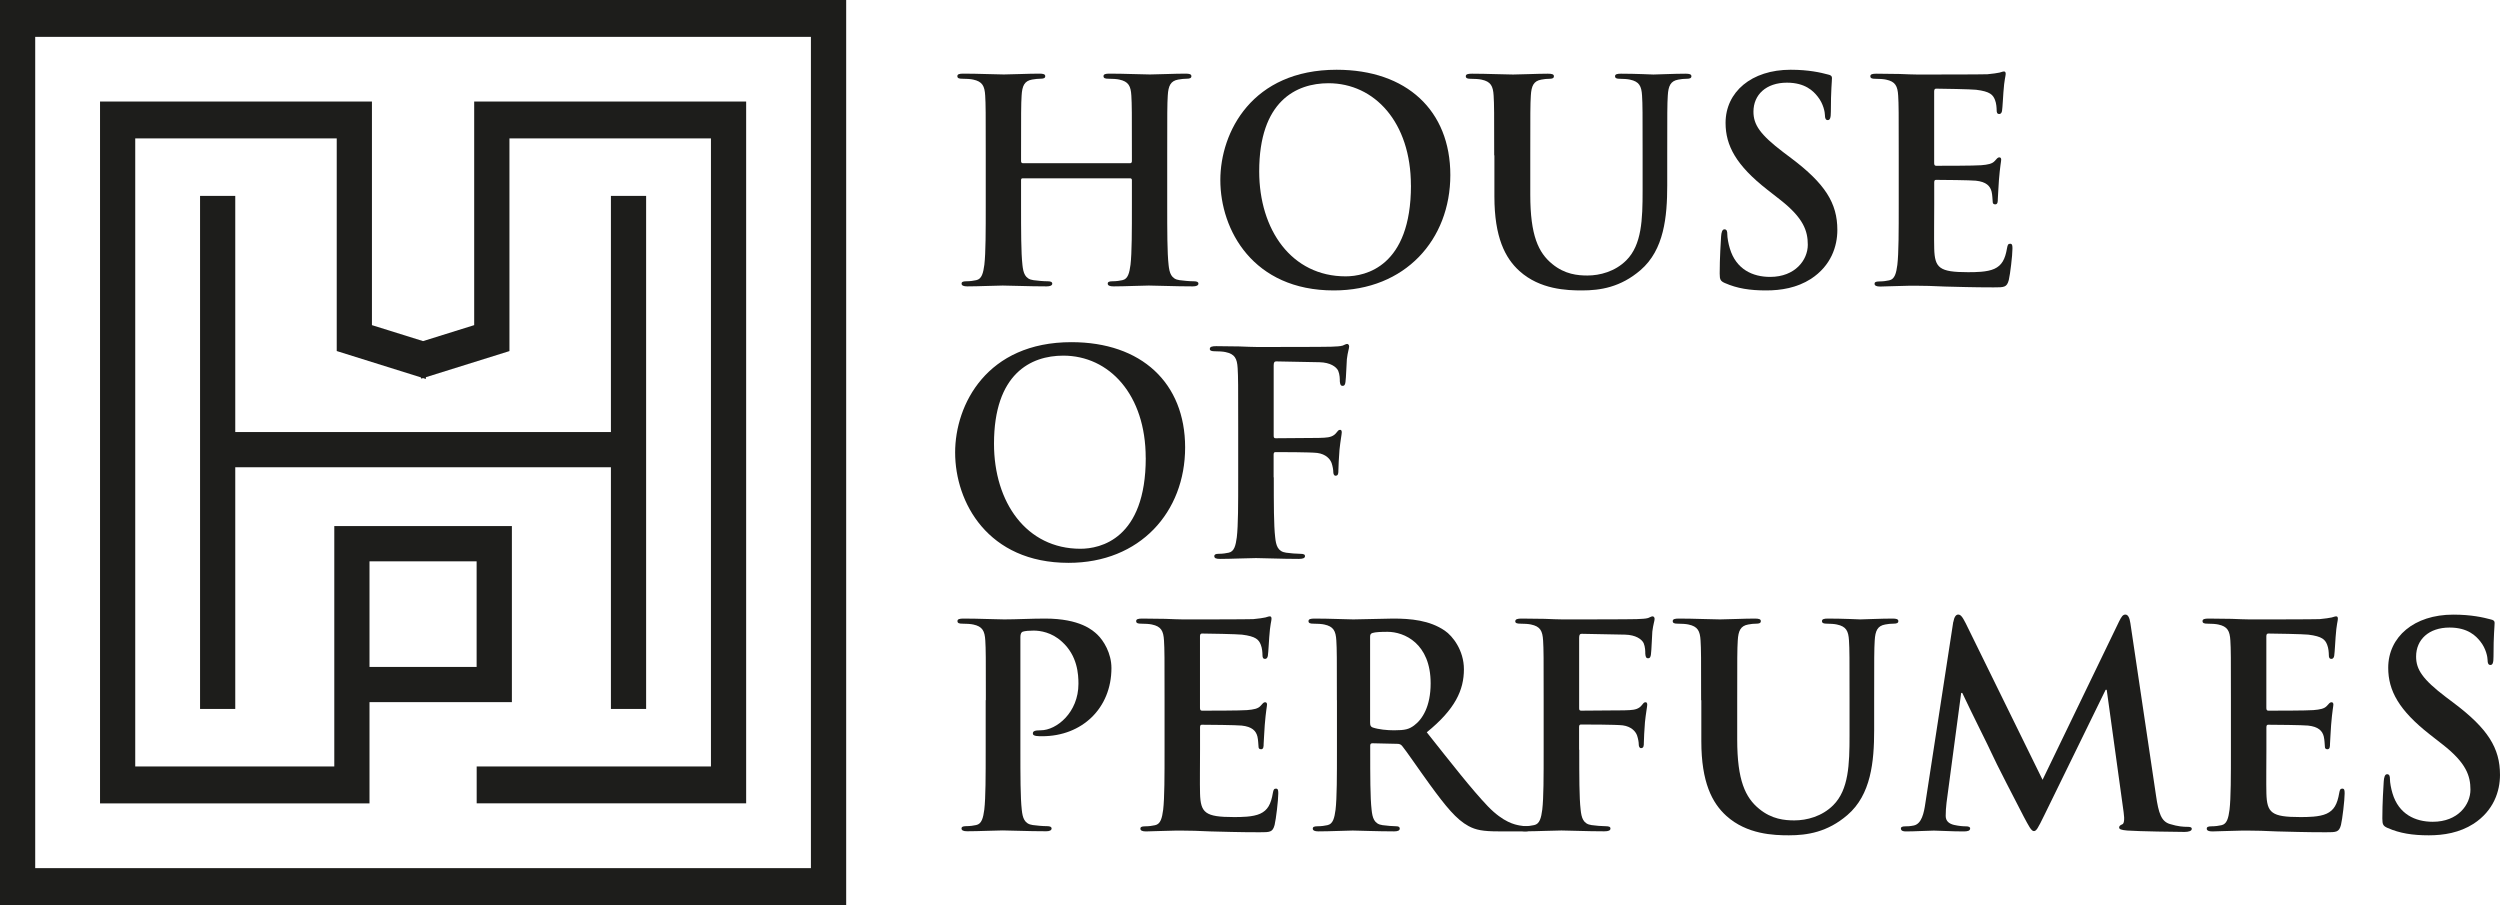 <svg viewBox="0 0 450.88 163.22" xmlns="http://www.w3.org/2000/svg" data-name="Layer 2" id="Layer_2">
  <defs>
    <style>
      .cls-1 {
        fill: #1d1d1b;
      }
    </style>
  </defs>
  <g data-name="Layer 1" id="Layer_1-2">
    <g>
      <g>
        <path d="m203.84,29.43c.15,0,.3-.1.3-.36v-1.07c0-7.72,0-9.14-.1-10.76-.1-1.73-.51-2.54-2.18-2.89-.41-.1-1.27-.15-1.98-.15-.56,0-.86-.1-.86-.46s.36-.46,1.07-.46c2.74,0,5.94.15,7.31.15,1.22,0,4.42-.15,6.4-.15.71,0,1.07.1,1.07.46s-.3.46-.91.46c-.41,0-.86.05-1.47.15-1.37.25-1.78,1.12-1.88,2.89-.1,1.62-.1,3.05-.1,10.76v8.93c0,4.67,0,8.68.25,10.86.15,1.42.46,2.54,1.98,2.74.71.1,1.83.2,2.59.2.56,0,.81.15.81.41,0,.36-.41.51-1.02.51-3.3,0-6.5-.15-7.92-.15-1.17,0-4.37.15-6.35.15-.71,0-1.07-.15-1.07-.51,0-.25.2-.41.81-.41.76,0,1.37-.1,1.83-.2,1.02-.2,1.27-1.32,1.47-2.79.25-2.13.25-6.14.25-10.81v-4.47c0-.2-.15-.3-.3-.3h-19.39c-.15,0-.3.05-.3.3v4.47c0,4.67,0,8.68.25,10.86.15,1.42.46,2.54,1.98,2.74.71.1,1.83.2,2.59.2.56,0,.81.15.81.41,0,.36-.41.51-1.02.51-3.3,0-6.5-.15-7.92-.15-1.17,0-4.37.15-6.4.15-.66,0-1.02-.15-1.02-.51,0-.25.2-.41.81-.41.76,0,1.37-.1,1.83-.2,1.02-.2,1.27-1.32,1.47-2.79.25-2.13.25-6.14.25-10.81v-8.93c0-7.72,0-9.14-.1-10.76-.1-1.73-.51-2.54-2.18-2.89-.41-.1-1.27-.15-1.98-.15-.56,0-.86-.1-.86-.46s.36-.46,1.07-.46c2.74,0,5.94.15,7.31.15,1.22,0,4.42-.15,6.4-.15.71,0,1.07.1,1.07.46s-.3.46-.91.46c-.41,0-.86.05-1.47.15-1.37.25-1.78,1.12-1.88,2.89-.1,1.62-.1,3.05-.1,10.76v1.07c0,.25.15.36.3.36h19.39Z" class="cls-1"></path>
        <path d="m220.09,32.48c0-8.68,5.74-19.9,20.97-19.9,12.64,0,20.51,7.36,20.51,18.99s-8.12,20.81-21.02,20.81c-14.57,0-20.46-10.91-20.46-19.9Zm34.37.96c0-11.37-6.55-18.43-14.87-18.43-5.84,0-12.49,3.25-12.49,15.89,0,10.56,5.84,18.94,15.59,18.94,3.55,0,11.78-1.73,11.78-16.4Z" class="cls-1"></path>
        <path d="m269.48,28.01c0-7.72,0-9.14-.1-10.76-.1-1.73-.51-2.54-2.18-2.89-.41-.1-1.27-.15-1.98-.15-.56,0-.86-.1-.86-.46s.36-.46,1.12-.46c2.69,0,5.89.15,7.41.15,1.22,0,4.42-.15,6.24-.15.76,0,1.12.1,1.12.46s-.3.46-.81.46c-.56,0-.86.05-1.47.15-1.37.25-1.78,1.12-1.88,2.89-.1,1.62-.1,3.05-.1,10.76v7.11c0,7.36,1.47,10.46,3.96,12.49,2.28,1.88,4.62,2.08,6.35,2.08,2.23,0,4.98-.71,7.01-2.74,2.79-2.79,2.94-7.36,2.94-12.59v-6.35c0-7.72,0-9.14-.1-10.76-.1-1.73-.51-2.54-2.18-2.89-.41-.1-1.27-.15-1.83-.15s-.86-.1-.86-.46.36-.46,1.07-.46c2.59,0,5.79.15,5.84.15.61,0,3.81-.15,5.79-.15.71,0,1.07.1,1.07.46s-.3.46-.91.46c-.56,0-.86.05-1.47.15-1.37.25-1.78,1.12-1.88,2.89-.1,1.62-.1,3.05-.1,10.76v5.43c0,5.64-.56,11.63-4.82,15.28-3.6,3.1-7.26,3.66-10.56,3.66-2.69,0-7.56-.15-11.27-3.5-2.59-2.34-4.52-6.09-4.52-13.45v-7.41Z" class="cls-1"></path>
        <path d="m311.11,51.06c-.81-.36-.96-.61-.96-1.73,0-2.79.2-5.84.25-6.65.05-.76.2-1.32.61-1.32.46,0,.51.46.51.86,0,.66.2,1.73.46,2.59,1.12,3.76,4.11,5.13,7.26,5.13,4.57,0,6.8-3.1,6.8-5.79,0-2.49-.76-4.82-4.98-8.12l-2.34-1.83c-5.58-4.37-7.51-7.92-7.51-12.03,0-5.58,4.67-9.59,11.73-9.59,3.3,0,5.43.51,6.75.86.46.1.71.25.71.61,0,.66-.2,2.13-.2,6.09,0,1.12-.15,1.52-.56,1.52-.36,0-.51-.3-.51-.91,0-.46-.25-2.03-1.32-3.35-.76-.96-2.23-2.49-5.53-2.49-3.76,0-6.04,2.18-6.04,5.23,0,2.34,1.17,4.11,5.38,7.31l1.42,1.07c6.14,4.62,8.33,8.12,8.33,12.95,0,2.94-1.12,6.45-4.77,8.83-2.54,1.62-5.38,2.08-8.07,2.08-2.94,0-5.23-.36-7.41-1.32Z" class="cls-1"></path>
        <path d="m342.44,28.01c0-7.72,0-9.14-.1-10.76-.1-1.73-.51-2.54-2.18-2.89-.41-.1-1.27-.15-1.98-.15-.56,0-.86-.1-.86-.46s.36-.46,1.12-.46c1.37,0,2.84.05,4.11.05,1.32.05,2.49.1,3.2.1,1.62,0,11.73,0,12.69-.05.96-.1,1.78-.2,2.18-.3.25-.05.56-.2.81-.2s.3.2.3.46c0,.36-.25.96-.41,3.3-.05.51-.15,2.74-.25,3.35-.05.25-.15.56-.51.56s-.46-.25-.46-.71c0-.36-.05-1.22-.3-1.83-.36-.91-.86-1.52-3.4-1.83-.86-.1-6.19-.2-7.21-.2-.25,0-.36.15-.36.51v12.84c0,.36.05.56.36.56,1.12,0,6.96,0,8.12-.1,1.22-.1,1.98-.25,2.44-.76.36-.41.56-.66.81-.66.2,0,.36.1.36.41s-.2,1.12-.41,3.71c-.05,1.02-.2,3.05-.2,3.4,0,.41,0,.96-.46.96-.36,0-.46-.2-.46-.46-.05-.51-.05-1.17-.2-1.83-.25-1.02-.96-1.78-2.84-1.98-.96-.1-5.99-.15-7.21-.15-.25,0-.3.2-.3.51v4.01c0,1.73-.05,6.4,0,7.87.1,3.5.91,4.26,6.09,4.26,1.32,0,3.45,0,4.77-.61s1.93-1.68,2.28-3.76c.1-.56.2-.76.56-.76.41,0,.41.41.41.91,0,1.17-.41,4.62-.66,5.64-.36,1.32-.81,1.32-2.74,1.32-3.81,0-6.6-.1-8.78-.15-2.18-.1-3.76-.15-5.28-.15-.56,0-1.68,0-2.89.05-1.17,0-2.49.1-3.5.1-.66,0-1.02-.15-1.02-.51,0-.25.2-.41.81-.41.76,0,1.37-.1,1.83-.2,1.02-.2,1.27-1.32,1.47-2.79.25-2.13.25-6.14.25-10.81v-8.93Z" class="cls-1"></path>
        <path d="m172.26,81.61c0-8.68,5.74-19.9,20.97-19.9,12.64,0,20.51,7.36,20.51,18.99s-8.12,20.81-21.02,20.81c-14.57,0-20.46-10.91-20.46-19.9Zm34.37.96c0-11.37-6.55-18.43-14.87-18.43-5.84,0-12.49,3.25-12.49,15.89,0,10.56,5.84,18.94,15.59,18.94,3.55,0,11.78-1.73,11.78-16.4Z" class="cls-1"></path>
        <path d="m229.73,86.08c0,4.87,0,8.68.25,10.81.15,1.47.46,2.59,1.98,2.79.71.1,1.83.2,2.54.2.66,0,.86.15.86.41,0,.36-.36.51-1.12.51-3.2,0-6.4-.15-7.72-.15s-4.52.15-6.45.15c-.71,0-1.07-.1-1.07-.51,0-.25.2-.41.76-.41.76,0,1.37-.1,1.83-.2,1.02-.2,1.27-1.32,1.47-2.79.25-2.13.25-5.94.25-10.81v-8.93c0-7.72,0-9.14-.1-10.76-.1-1.73-.51-2.54-2.18-2.89-.41-.1-1.27-.15-1.98-.15-.51,0-.86-.1-.86-.41,0-.41.41-.51,1.17-.51,1.32,0,2.79.05,4.11.05,1.32.05,2.49.1,3.2.1,1.93,0,12.23,0,13.4-.05.96-.05,1.57-.05,2.08-.2.3-.1.56-.3.81-.3.2,0,.36.2.36.46,0,.36-.25.96-.41,2.28-.05.51-.15,3.5-.25,4.11-.05.41-.15.71-.51.71s-.46-.25-.51-.81c0-.41,0-1.22-.3-1.93-.36-.71-1.42-1.47-3.35-1.52l-7.82-.15c-.3,0-.46.15-.46.71v12.69c0,.3.05.46.36.46l6.5-.05c.86,0,1.57,0,2.28-.05.96-.05,1.68-.25,2.18-.91.25-.3.36-.51.66-.51.2,0,.3.15.3.46s-.25,1.57-.41,3.15c-.1,1.02-.2,3.35-.2,3.71,0,.46,0,.96-.51.96-.3,0-.41-.36-.41-.71s-.1-.96-.3-1.57c-.25-.71-1.02-1.62-2.59-1.83-1.27-.15-6.65-.15-7.51-.15-.25,0-.36.1-.36.46v4.11Z" class="cls-1"></path>
        <path d="m177.8,126.28c0-7.72,0-9.14-.1-10.76-.1-1.73-.51-2.54-2.18-2.89-.41-.1-1.27-.15-1.98-.15-.56,0-.86-.1-.86-.46s.36-.46,1.12-.46c2.69,0,5.89.15,7.31.15,2.08,0,5.03-.15,7.36-.15,6.35,0,8.63,2.13,9.44,2.89,1.12,1.07,2.54,3.35,2.54,6.04,0,7.21-5.28,12.29-12.49,12.29-.25,0-.81,0-1.07-.05-.25-.05-.61-.1-.61-.46,0-.41.36-.56,1.42-.56,2.84,0,6.8-3.2,6.8-8.38,0-1.68-.15-5.08-3-7.62-1.83-1.68-3.91-1.98-5.08-1.98-.76,0-1.52.05-1.98.2-.25.1-.41.41-.41.96v20.31c0,4.67,0,8.68.25,10.86.15,1.42.46,2.54,1.98,2.74.71.1,1.83.2,2.59.2.56,0,.81.15.81.41,0,.36-.41.51-.96.51-3.35,0-6.55-.15-7.87-.15-1.17,0-4.37.15-6.4.15-.66,0-1.02-.15-1.02-.51,0-.25.2-.41.81-.41.76,0,1.37-.1,1.83-.2,1.02-.2,1.27-1.32,1.47-2.79.25-2.13.25-6.14.25-10.81v-8.93Z" class="cls-1"></path>
        <path d="m210.03,126.28c0-7.72,0-9.14-.1-10.76-.1-1.73-.51-2.54-2.18-2.89-.41-.1-1.27-.15-1.98-.15-.56,0-.86-.1-.86-.46s.36-.46,1.12-.46c1.37,0,2.84.05,4.11.05,1.32.05,2.49.1,3.2.1,1.62,0,11.73,0,12.69-.05.96-.1,1.78-.2,2.18-.3.25-.05.56-.2.81-.2s.3.2.3.46c0,.36-.25.96-.41,3.3-.05.51-.15,2.74-.25,3.35-.05.25-.15.56-.51.56s-.46-.25-.46-.71c0-.36-.05-1.22-.3-1.83-.36-.91-.86-1.52-3.4-1.83-.86-.1-6.19-.2-7.21-.2-.25,0-.36.15-.36.51v12.84c0,.36.05.56.36.56,1.12,0,6.96,0,8.12-.1,1.22-.1,1.98-.25,2.44-.76.36-.41.56-.66.81-.66.2,0,.36.1.36.41s-.2,1.12-.41,3.71c-.05,1.02-.2,3.05-.2,3.4,0,.41,0,.96-.46.96-.36,0-.46-.2-.46-.46-.05-.51-.05-1.17-.2-1.83-.25-1.02-.96-1.78-2.84-1.98-.96-.1-5.99-.15-7.21-.15-.25,0-.3.2-.3.51v4.01c0,1.73-.05,6.4,0,7.87.1,3.5.91,4.26,6.09,4.26,1.32,0,3.45,0,4.77-.61s1.93-1.68,2.28-3.76c.1-.56.2-.76.56-.76.41,0,.41.41.41.91,0,1.17-.41,4.62-.66,5.64-.36,1.32-.81,1.32-2.74,1.32-3.81,0-6.6-.1-8.78-.15-2.18-.1-3.76-.15-5.28-.15-.56,0-1.68,0-2.89.05-1.17,0-2.49.1-3.5.1-.66,0-1.02-.15-1.02-.51,0-.25.2-.41.81-.41.76,0,1.37-.1,1.83-.2,1.02-.2,1.27-1.32,1.47-2.79.25-2.13.25-6.14.25-10.81v-8.93Z" class="cls-1"></path>
        <path d="m241.11,126.28c0-7.72,0-9.14-.1-10.76-.1-1.73-.51-2.54-2.18-2.89-.41-.1-1.27-.15-1.98-.15-.56,0-.86-.1-.86-.46s.36-.46,1.12-.46c2.69,0,5.89.15,6.96.15,1.73,0,5.58-.15,7.16-.15,3.2,0,6.6.3,9.34,2.18,1.42.96,3.45,3.55,3.45,6.96,0,3.76-1.57,7.21-6.7,11.37,4.52,5.69,8.02,10.2,11.02,13.35,2.84,2.94,4.92,3.3,5.69,3.45.56.1,1.02.15,1.42.15s.61.15.61.41c0,.41-.36.51-.96.51h-4.82c-2.84,0-4.11-.25-5.43-.96-2.18-1.17-4.11-3.55-6.96-7.46-2.03-2.79-4.37-6.24-5.03-7.01-.25-.3-.56-.36-.91-.36l-4.42-.1c-.25,0-.41.1-.41.41v.71c0,4.72,0,8.73.25,10.86.15,1.47.46,2.59,1.98,2.79.76.1,1.88.2,2.49.2.41,0,.61.15.61.41,0,.36-.36.51-1.02.51-2.94,0-6.7-.15-7.46-.15-.96,0-4.16.15-6.19.15-.66,0-1.02-.15-1.02-.51,0-.25.2-.41.81-.41.76,0,1.37-.1,1.83-.2,1.02-.2,1.27-1.32,1.47-2.79.25-2.13.25-6.14.25-10.81v-8.93Zm5.99,4.01c0,.56.1.76.46.91,1.07.36,2.59.51,3.86.51,2.03,0,2.69-.2,3.6-.86,1.52-1.12,3-3.45,3-7.61,0-7.21-4.77-9.29-7.77-9.29-1.27,0-2.18.05-2.69.2-.36.1-.46.3-.46.71v15.43Z" class="cls-1"></path>
        <path d="m284.82,135.21c0,4.87,0,8.68.25,10.81.15,1.47.46,2.59,1.98,2.79.71.1,1.83.2,2.54.2.66,0,.86.15.86.41,0,.36-.36.51-1.12.51-3.2,0-6.4-.15-7.72-.15s-4.52.15-6.45.15c-.71,0-1.07-.1-1.07-.51,0-.25.2-.41.76-.41.76,0,1.37-.1,1.83-.2,1.02-.2,1.27-1.32,1.47-2.79.25-2.13.25-5.94.25-10.81v-8.93c0-7.72,0-9.14-.1-10.76-.1-1.73-.51-2.54-2.18-2.89-.41-.1-1.27-.15-1.98-.15-.51,0-.86-.1-.86-.41,0-.41.41-.51,1.17-.51,1.32,0,2.79.05,4.11.05,1.32.05,2.49.1,3.2.1,1.93,0,12.23,0,13.4-.05.96-.05,1.57-.05,2.08-.2.3-.1.56-.3.81-.3.2,0,.36.2.36.46,0,.36-.25.96-.41,2.28-.05.51-.15,3.5-.25,4.11-.05.41-.15.71-.51.71s-.46-.25-.51-.81c0-.41,0-1.22-.3-1.93-.36-.71-1.42-1.47-3.35-1.52l-7.82-.15c-.3,0-.46.15-.46.71v12.69c0,.3.05.46.36.46l6.5-.05c.86,0,1.57,0,2.28-.05.96-.05,1.68-.25,2.18-.91.25-.3.36-.51.66-.51.2,0,.3.15.3.46s-.25,1.57-.41,3.15c-.1,1.02-.2,3.35-.2,3.71,0,.46,0,.96-.51.96-.3,0-.41-.36-.41-.71s-.1-.96-.3-1.57c-.25-.71-1.02-1.62-2.59-1.83-1.27-.15-6.65-.15-7.51-.15-.25,0-.36.1-.36.46v4.11Z" class="cls-1"></path>
        <path d="m306.8,126.28c0-7.72,0-9.14-.1-10.76-.1-1.73-.51-2.54-2.18-2.89-.41-.1-1.27-.15-1.98-.15-.56,0-.86-.1-.86-.46s.36-.46,1.12-.46c2.69,0,5.89.15,7.41.15,1.22,0,4.42-.15,6.24-.15.76,0,1.12.1,1.12.46s-.3.46-.81.46c-.56,0-.86.05-1.47.15-1.37.25-1.78,1.12-1.88,2.89-.1,1.62-.1,3.05-.1,10.76v7.11c0,7.36,1.47,10.46,3.96,12.49,2.28,1.88,4.62,2.08,6.35,2.08,2.23,0,4.98-.71,7.01-2.74,2.79-2.79,2.94-7.36,2.94-12.59v-6.35c0-7.72,0-9.14-.1-10.76-.1-1.73-.51-2.54-2.18-2.89-.41-.1-1.27-.15-1.83-.15s-.86-.1-.86-.46.36-.46,1.07-.46c2.59,0,5.79.15,5.84.15.61,0,3.81-.15,5.79-.15.71,0,1.07.1,1.07.46s-.3.46-.91.46c-.56,0-.86.05-1.47.15-1.37.25-1.78,1.12-1.88,2.89-.1,1.62-.1,3.05-.1,10.76v5.43c0,5.64-.56,11.63-4.82,15.28-3.6,3.1-7.26,3.66-10.56,3.66-2.69,0-7.56-.15-11.27-3.5-2.59-2.34-4.52-6.09-4.52-13.45v-7.41Z" class="cls-1"></path>
        <path d="m352.29,112.16c.15-.86.46-1.32.86-1.32s.71.25,1.37,1.57l13.86,28.23,13.81-28.58c.41-.81.66-1.22,1.12-1.22s.76.51.91,1.57l4.62,31.07c.46,3.2.96,4.67,2.49,5.13,1.47.46,2.49.51,3.15.51.46,0,.81.05.81.36,0,.41-.61.56-1.32.56-1.27,0-8.27-.1-10.31-.25-1.17-.1-1.47-.25-1.47-.56,0-.25.2-.41.56-.56.3-.1.46-.76.25-2.18l-3.05-22.08h-.2l-11.07,22.64c-1.17,2.39-1.42,2.84-1.88,2.84s-.96-1.02-1.78-2.54c-1.22-2.34-5.23-10.1-5.84-11.52-.46-1.07-3.5-7.06-5.28-10.86h-.2l-2.64,19.8c-.1.91-.15,1.57-.15,2.39,0,.96.66,1.42,1.52,1.62.91.2,1.62.25,2.13.25.41,0,.76.1.76.36,0,.46-.46.56-1.22.56-2.13,0-4.42-.15-5.33-.15-.96,0-3.4.15-5.03.15-.51,0-.91-.1-.91-.56,0-.25.3-.36.81-.36.41,0,.76,0,1.52-.15,1.42-.3,1.83-2.28,2.08-4.01l5.03-32.69Z" class="cls-1"></path>
        <path d="m402.35,126.28c0-7.72,0-9.14-.1-10.76-.1-1.73-.51-2.54-2.18-2.89-.41-.1-1.27-.15-1.98-.15-.56,0-.86-.1-.86-.46s.36-.46,1.12-.46c1.37,0,2.84.05,4.11.05,1.32.05,2.49.1,3.2.1,1.62,0,11.73,0,12.69-.05.96-.1,1.78-.2,2.18-.3.25-.05.56-.2.81-.2s.3.2.3.46c0,.36-.25.96-.41,3.3-.05.51-.15,2.74-.25,3.35-.05.25-.15.56-.51.56s-.46-.25-.46-.71c0-.36-.05-1.22-.3-1.83-.36-.91-.86-1.52-3.4-1.83-.86-.1-6.19-.2-7.21-.2-.25,0-.36.15-.36.51v12.84c0,.36.05.56.36.56,1.12,0,6.96,0,8.12-.1,1.22-.1,1.98-.25,2.44-.76.36-.41.56-.66.81-.66.2,0,.36.1.36.41s-.2,1.12-.41,3.71c-.05,1.02-.2,3.05-.2,3.4,0,.41,0,.96-.46.96-.36,0-.46-.2-.46-.46-.05-.51-.05-1.17-.2-1.83-.25-1.02-.96-1.78-2.84-1.98-.96-.1-5.99-.15-7.21-.15-.25,0-.3.2-.3.51v4.01c0,1.73-.05,6.4,0,7.87.1,3.5.91,4.26,6.09,4.26,1.32,0,3.45,0,4.77-.61s1.93-1.68,2.28-3.76c.1-.56.2-.76.56-.76.41,0,.41.41.41.91,0,1.17-.41,4.62-.66,5.64-.36,1.32-.81,1.32-2.74,1.32-3.81,0-6.6-.1-8.78-.15-2.18-.1-3.76-.15-5.28-.15-.56,0-1.68,0-2.89.05-1.17,0-2.49.1-3.5.1-.66,0-1.02-.15-1.02-.51,0-.25.2-.41.81-.41.76,0,1.37-.1,1.83-.2,1.02-.2,1.27-1.32,1.47-2.79.25-2.13.25-6.14.25-10.81v-8.93Z" class="cls-1"></path>
        <path d="m430.62,149.33c-.81-.36-.96-.61-.96-1.73,0-2.79.2-5.84.25-6.65.05-.76.2-1.32.61-1.32.46,0,.51.46.51.86,0,.66.2,1.73.46,2.59,1.12,3.76,4.11,5.13,7.26,5.13,4.57,0,6.8-3.1,6.8-5.79,0-2.49-.76-4.82-4.98-8.12l-2.34-1.83c-5.58-4.37-7.51-7.92-7.51-12.03,0-5.58,4.67-9.59,11.73-9.59,3.3,0,5.43.51,6.75.86.46.1.71.25.71.61,0,.66-.2,2.13-.2,6.09,0,1.12-.15,1.52-.56,1.52-.36,0-.51-.3-.51-.91,0-.46-.25-2.03-1.32-3.35-.76-.96-2.23-2.49-5.53-2.49-3.76,0-6.04,2.18-6.04,5.23,0,2.34,1.17,4.11,5.38,7.31l1.42,1.07c6.14,4.62,8.33,8.12,8.33,12.95,0,2.94-1.12,6.45-4.77,8.83-2.54,1.62-5.38,2.08-8.07,2.08-2.94,0-5.23-.36-7.41-1.32Z" class="cls-1"></path>
      </g>
      <g>
        <path d="m0,0v163.22h152.61V0H0Zm146.26,156.57H6.35V6.65h139.9v149.92Z" class="cls-1"></path>
        <polygon points="116.53 127.86 116.53 35.33 110.18 35.33 110.18 77.92 42.43 77.92 42.43 35.33 36.08 35.33 36.08 127.86 42.43 127.86 42.43 84.27 110.18 84.27 110.18 127.86 116.53 127.86" class="cls-1"></polygon>
        <path d="m66.64,126.63h25.68v-31.75h-32.03v43.35H24.39V24.96h36.34v38.35l15.17,4.75.07.23.33-.1.51.16v-.32l15.07-4.71V24.96h36.34v113.27h-42.25v6.65h48.6V18.31h-49.05v40.33l-9.22,2.88-9.22-2.88V18.31H18.04v126.58h48.6v-18.26Zm0-25.39h19.32v19.04h-19.32v-19.04Z" class="cls-1"></path>
      </g>
    </g>
  </g>
</svg>